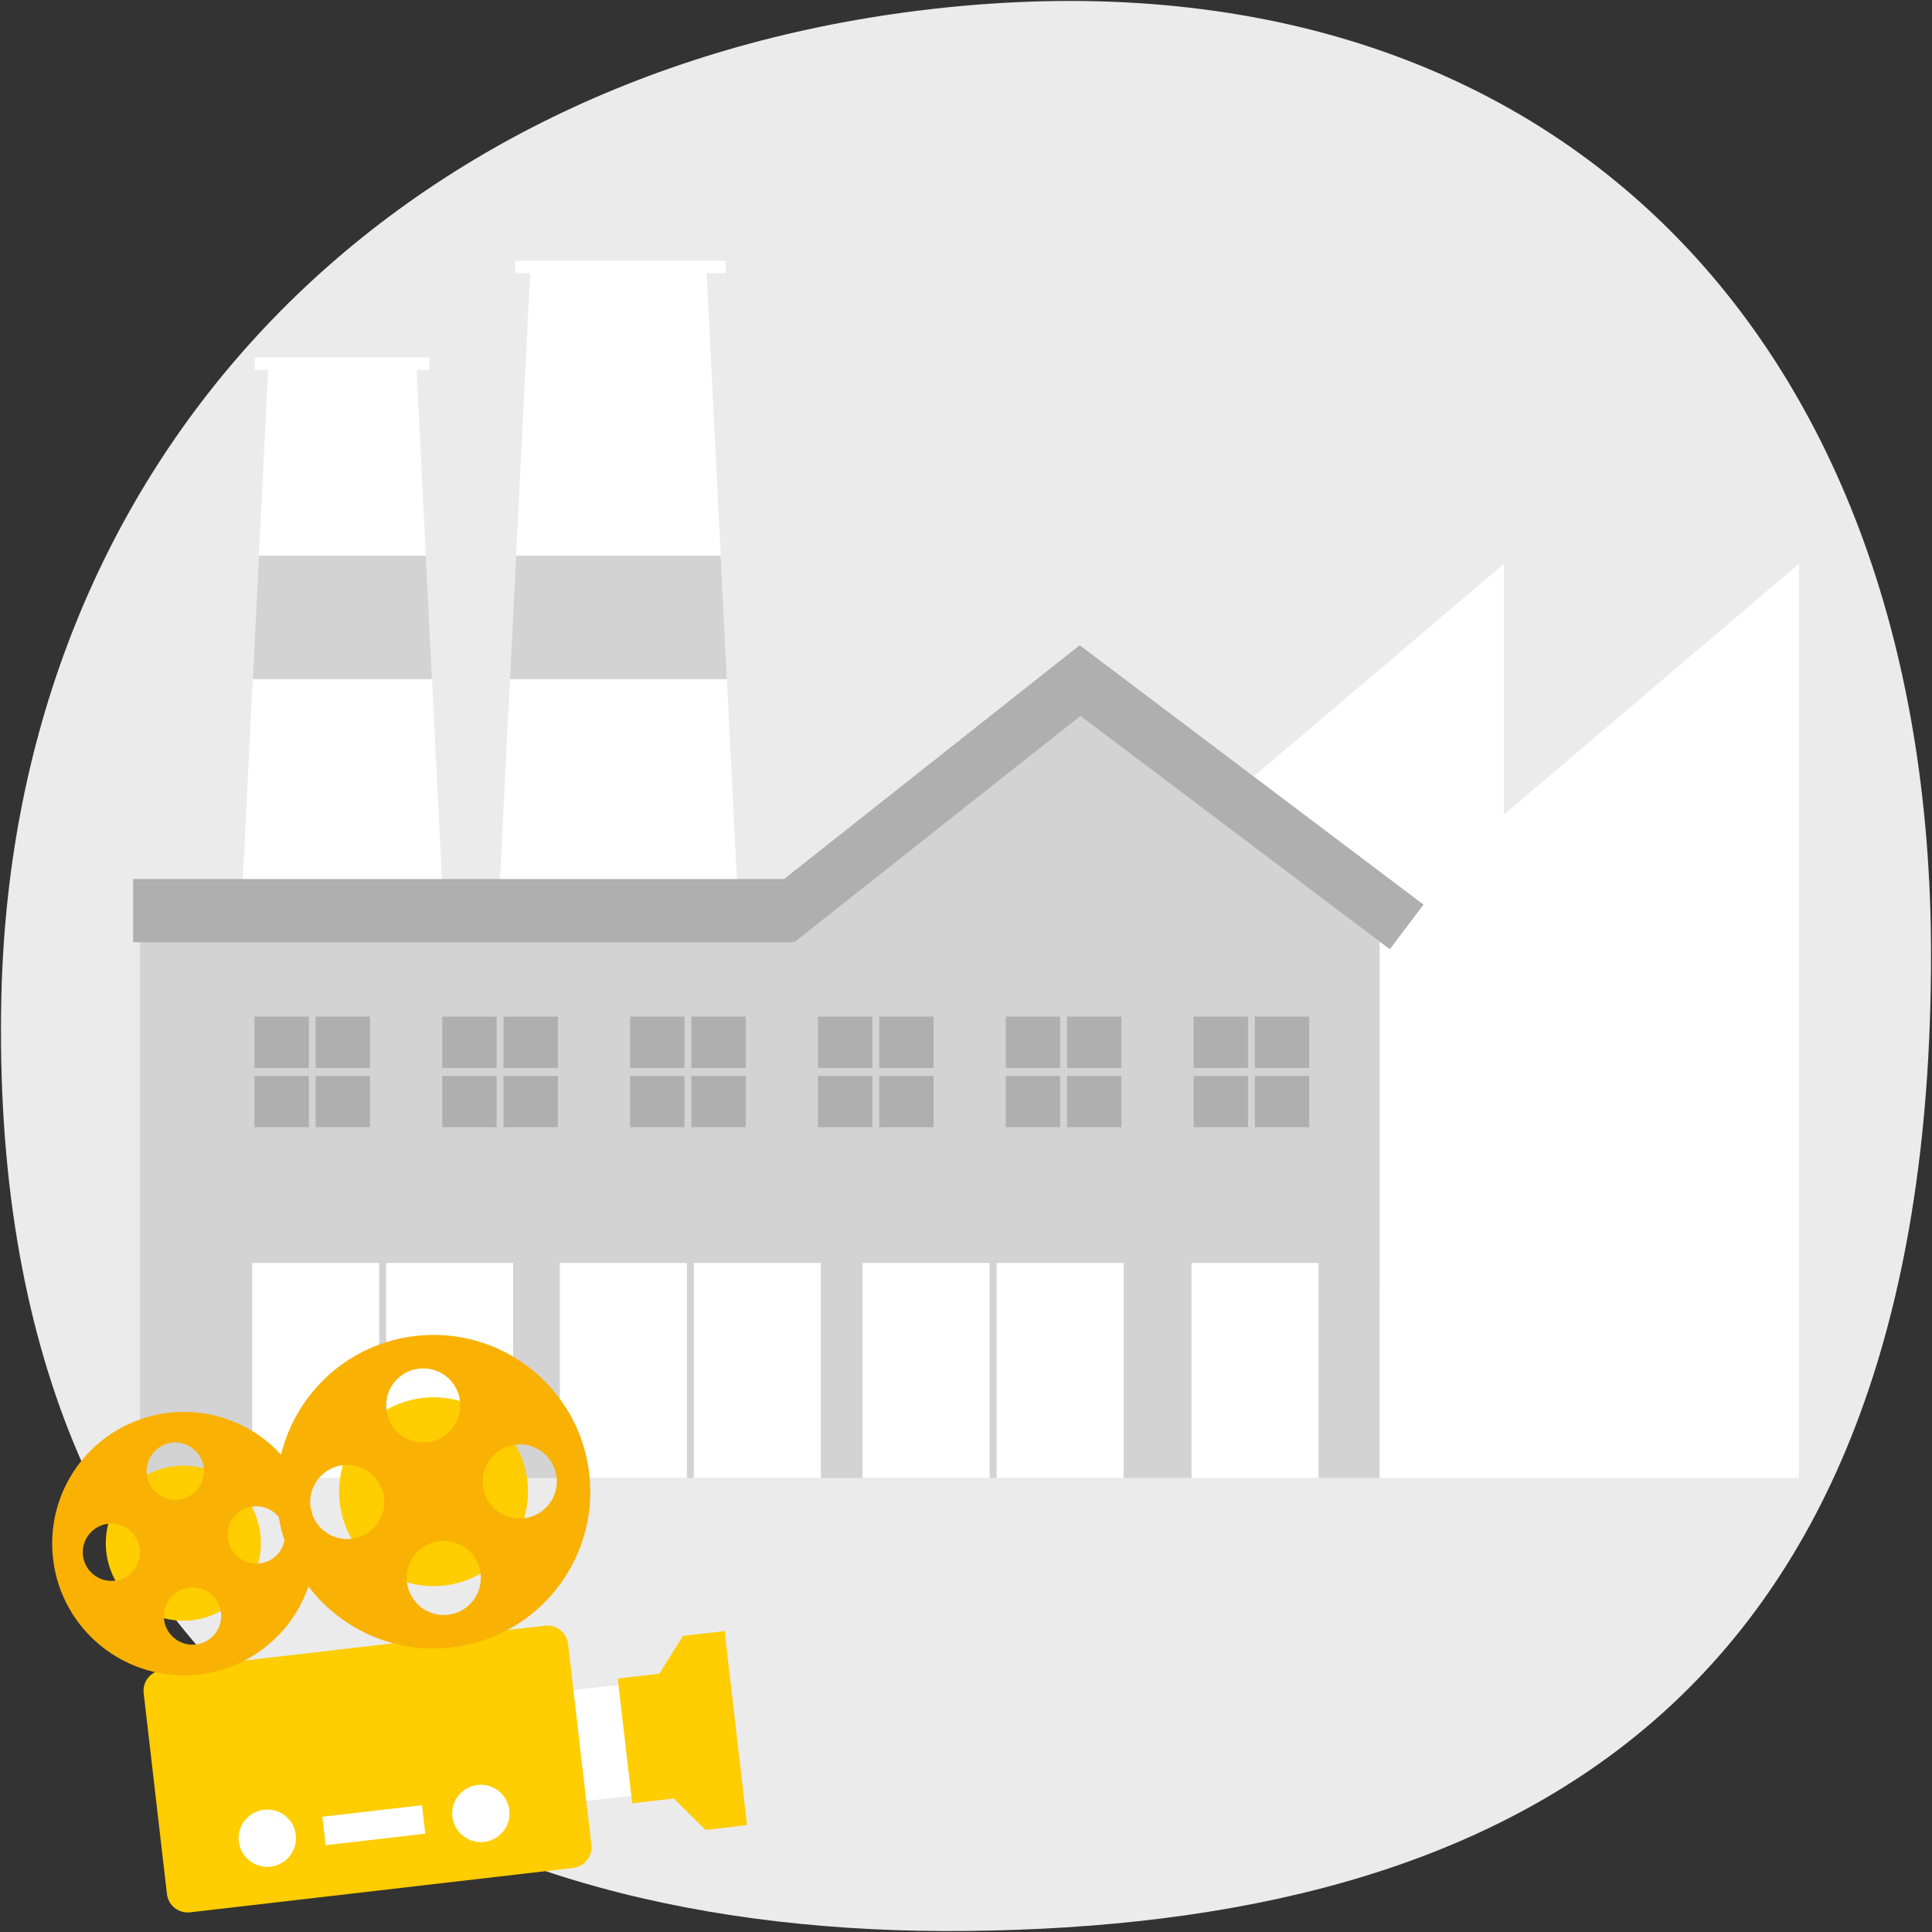 <?xml version="1.0" encoding="utf-8"?>
<!-- Generator: Adobe Illustrator 27.2.0, SVG Export Plug-In . SVG Version: 6.00 Build 0)  -->
<svg version="1.1" xmlns="http://www.w3.org/2000/svg" xmlns:xlink="http://www.w3.org/1999/xlink" x="0px" y="0px"
	 viewBox="0 0 1000 1000" style="enable-background:new 0 0 1000 1000;" xml:space="preserve">
<rect x="0" y="0" width="1000" height="1000" fill="#333333" stroke="none"/>
<style type="text/css">
	.st0{fill:#EBEBEB;}
	.st1{fill:#FFFFFF;}
	.st2{fill:#D3D3D3;}
	.st3{fill:#AFAFAF;}
	.st4{display:none;}
	.st5{display:inline;fill:#FFFFFF;}
	.st6{display:inline;fill:#CC1619;}
	.st7{display:inline;}
	.st8{fill:#CC1619;}
	.st9{display:inline;fill:#B21718;}
	.st10{fill:#FFCD00;}
	.st11{fill:#F9B104;}
	.st12{display:inline;fill:#AFC30F;}
	.st13{fill:#AFC30F;}
	.st14{display:inline;fill:#9CAF10;}
	.st15{display:inline;fill:#289B37;}
	.st16{fill:#289B37;}
	.st17{display:inline;fill:#00903C;}
	.st18{display:inline;fill:#16ACA7;}
	.st19{fill:#16ACA7;}
	.st20{display:inline;fill:#009E94;}
	.st21{display:inline;fill:#F39325;}
	.st22{fill:#F39325;}
	.st23{display:inline;fill:#E67916;}
</style>
<g id="HG">
	<path class="st0" d="M500.23,999.46C234.27,1002.15-7.56,882.17,0.71,515.79C7,236.86,201.2,39.91,474.85,5.57
		C796.12-34.74,999.5,168.62,999.5,494.27C999.5,884.84,778.37,996.64,500.23,999.46z"/>
</g>
<g id="Company">
	<g>
		<g>
			<polygon class="st1" points="376.23,351.53 373.04,287.59 365.76,141.39 375.58,141.39 375.58,135 266.55,135 266.55,141.39 
				274.42,141.39 267.14,287.59 263.95,351.53 257.67,477.77 382.51,477.77 			"/>
		</g>
		<polygon class="st2" points="376.23,351.53 263.95,351.53 267.14,287.59 373.04,287.59 		"/>
		<g>
			<polygon class="st1" points="223.6,351.52 220.41,287.59 215.62,191.43 222.17,191.43 222.17,185.04 131.87,185.04 
				131.87,191.43 138.8,191.43 134.02,287.59 130.83,351.52 124.55,477.77 229.88,477.77 			"/>
		</g>
		<g>
			<polygon class="st1" points="778.4,421.65 778.4,291.84 577.94,462.22 577.94,765 730.67,765 730.67,765 931.12,765 
				931.12,291.84 			"/>
		</g>
		<polygon class="st2" points="714.12,765 714.13,465.06 559.06,348.3 410.25,465.06 72.52,465.06 72.52,765 		"/>
		<g>
			<rect x="131.7" y="526.19" class="st3" width="28.15" height="26.58"/>
			<rect x="163.4" y="526.19" class="st3" width="28.15" height="26.58"/>
			<rect x="131.7" y="556.86" class="st3" width="28.15" height="26.58"/>
			<rect x="163.4" y="556.86" class="st3" width="28.15" height="26.58"/>
		</g>
		<g>
			<rect x="228.93" y="526.19" class="st3" width="28.15" height="26.58"/>
			<rect x="260.62" y="526.19" class="st3" width="28.15" height="26.58"/>
			<rect x="228.93" y="556.86" class="st3" width="28.15" height="26.58"/>
			<rect x="260.62" y="556.86" class="st3" width="28.15" height="26.58"/>
		</g>
		<g>
			<rect x="326.15" y="526.19" class="st3" width="28.15" height="26.58"/>
			<rect x="357.85" y="526.19" class="st3" width="28.15" height="26.58"/>
			<rect x="326.15" y="556.86" class="st3" width="28.15" height="26.58"/>
			<rect x="357.85" y="556.86" class="st3" width="28.15" height="26.58"/>
		</g>
		<g>
			<rect x="423.37" y="526.19" class="st3" width="28.15" height="26.58"/>
			<rect x="455.07" y="526.19" class="st3" width="28.15" height="26.58"/>
			<rect x="423.37" y="556.86" class="st3" width="28.15" height="26.58"/>
			<rect x="455.07" y="556.86" class="st3" width="28.15" height="26.58"/>
		</g>
		<g>
			<rect x="520.59" y="526.19" class="st3" width="28.15" height="26.58"/>
			<rect x="552.29" y="526.19" class="st3" width="28.15" height="26.58"/>
			<rect x="520.59" y="556.86" class="st3" width="28.15" height="26.58"/>
			<rect x="552.29" y="556.86" class="st3" width="28.15" height="26.58"/>
		</g>
		<g>
			<rect x="617.82" y="526.19" class="st3" width="28.15" height="26.58"/>
			<rect x="649.51" y="526.19" class="st3" width="28.15" height="26.58"/>
			<rect x="617.82" y="556.86" class="st3" width="28.15" height="26.58"/>
			<rect x="649.51" y="556.86" class="st3" width="28.15" height="26.58"/>
		</g>
		<g>
			<rect x="130.54" y="653.71" class="st1" width="65.74" height="111.3"/>
		</g>
		<g>
			<rect x="199.89" y="653.71" class="st1" width="65.74" height="111.3"/>
		</g>
		<g>
			<rect x="289.77" y="653.71" class="st1" width="65.74" height="111.3"/>
		</g>
		<g>
			<rect x="359.13" y="653.71" class="st1" width="65.74" height="111.3"/>
		</g>
		<g>
			<rect x="446.5" y="653.71" class="st1" width="65.74" height="111.3"/>
		</g>
		<g>
			<rect x="515.86" y="653.71" class="st1" width="65.74" height="111.3"/>
		</g>
		<g>
			<rect x="616.73" y="653.71" class="st1" width="65.74" height="111.3"/>
		</g>
		<polygon class="st3" points="558.85,333.98 405.83,454.99 68.88,454.99 68.88,487.71 410.28,487.71 410.28,486.91 410.99,487.8 
			559.27,370.54 719.37,491.31 736.8,468.21 		"/>
		<polygon class="st2" points="220.41,287.59 223.6,351.53 130.83,351.52 134.02,287.59 		"/>
	</g>
</g>
<g id="wienplus" class="st4">
	
		<rect x="295.79" y="873.38" transform="matrix(0.993 -0.115 0.115 0.993 -101.759 42.05)" class="st5" width="34.97" height="57.78"/>
	<polygon class="st6" points="386.68,944.66 365.16,947.16 348.73,930.89 327.22,933.38 319.74,868.81 341.25,866.31 353.52,846.72 
		375.05,844.22 	"/>
	<path class="st6" d="M306.07,954.89c0.32,2.75-0.41,5.61-2.26,7.95c-1.85,2.34-4.48,3.7-7.22,4.02L98.38,989.82
		c-2.75,0.32-5.61-0.41-7.95-2.26c-2.34-1.85-3.7-4.47-4.02-7.22L74.37,876.39c-0.32-2.74,0.41-5.61,2.26-7.95
		c1.85-2.34,4.47-3.7,7.22-4.02l198.21-22.96c2.74-0.32,5.61,0.41,7.95,2.26c2.34,1.85,3.7,4.47,4.02,7.22L306.07,954.89z"/>
	<g class="st7">
		<path class="st8" d="M272.92,766.48c3.11,26.81-16.12,51.07-42.93,54.17c-26.82,3.11-51.06-16.11-54.17-42.92
			c-3.11-26.81,16.1-51.06,42.92-54.17C245.55,720.45,269.82,739.67,272.92,766.48z"/>
		
			<ellipse transform="matrix(0.115 -0.993 0.993 0.115 -709.43 801.382)" class="st8" cx="95.18" cy="798.96" rx="40.14" ry="40.14"/>
	</g>
	<path class="st9" d="M215.03,691.49c-34.71,4.02-61.75,29.38-69.55,61.46c-14.27-15.57-35.56-24.31-58.15-21.7
		c-37.4,4.33-64.21,38.16-59.87,75.56c4.33,37.4,38.16,64.21,75.56,59.87c26.93-3.12,48.37-21.53,56.64-45.56
		c16.78,22.11,44.48,35.03,74.05,31.61c44.53-5.16,76.44-45.44,71.28-89.96C299.84,718.24,259.56,686.33,215.03,691.49z
		 M59.39,818.17c-8.13,0.94-15.5-4.89-16.45-13.03c-0.94-8.14,4.9-15.5,13.03-16.44c8.15-0.94,15.5,4.89,16.44,13.03
		C73.36,809.86,67.54,817.22,59.39,818.17z M89.01,746.74c8.14-0.94,15.5,4.89,16.45,13.03c0.94,8.14-4.89,15.5-13.03,16.44
		c-8.14,0.94-15.5-4.89-16.44-13.03C75.04,755.04,80.87,747.68,89.01,746.74z M101.35,851.19c-8.14,0.94-15.5-4.89-16.44-13.03
		c-0.94-8.14,4.89-15.5,13.03-16.44c8.14-0.94,15.5,4.89,16.44,13.03C115.32,842.89,109.49,850.25,101.35,851.19z M134.38,809.24
		c-8.14,0.94-15.5-4.89-16.44-13.03c-0.94-8.15,4.89-15.51,13.03-16.45c5.28-0.61,10.23,1.63,13.32,5.5
		c0.68,4.17,1.67,8.22,2.95,12.12C146.01,803.54,140.95,808.48,134.38,809.24z M181.94,796.5c-9,1.04-17.27-4.32-20.25-12.48
		c-0.28-1.27-0.6-2.52-0.95-3.76c-0.03-0.21-0.06-0.42-0.08-0.62c-1.22-10.53,6.34-20.06,16.87-21.28
		c10.53-1.22,20.06,6.33,21.28,16.86C200.02,785.75,192.47,795.28,181.94,796.5z M216.85,708.4c10.53-1.22,20.06,6.33,21.28,16.86
		c1.22,10.53-6.33,20.06-16.86,21.28c-10.54,1.22-20.07-6.33-21.29-16.86C198.76,719.15,206.31,709.62,216.85,708.4z M231.89,835.81
		c-10.53,1.22-20.06-6.33-21.28-16.86c-1.22-10.54,6.33-20.06,16.86-21.28c10.53-1.22,20.07,6.32,21.29,16.86
		C249.98,825.06,242.42,834.59,231.89,835.81z M271.22,785.86c-10.53,1.22-20.06-6.33-21.28-16.86
		c-1.22-10.53,6.34-20.05,16.86-21.27c10.53-1.22,20.06,6.32,21.28,16.85C289.3,775.11,281.75,784.64,271.22,785.86z"/>
	<g class="st7">
		<path class="st1" d="M153.09,949.74c0.94,8.13-4.88,15.5-13.03,16.45c-8.13,0.94-15.5-4.9-16.45-13.03
			c-0.94-8.14,4.9-15.5,13.03-16.44C144.79,935.76,152.15,941.59,153.09,949.74z"/>
		<path class="st1" d="M263.63,936.93c0.94,8.13-4.9,15.5-13.03,16.44c-8.15,0.95-15.51-4.9-16.45-13.03
			c-0.95-8.14,4.89-15.5,13.03-16.45C255.32,922.96,262.69,928.79,263.63,936.93z"/>
		
			<rect x="167.66" y="937.62" transform="matrix(0.993 -0.115 0.115 0.993 -107.468 28.56)" class="st1" width="51.93" height="14.84"/>
	</g>
</g>
<g id="tirol">
	<g>
		
			<rect x="295.79" y="873.38" transform="matrix(0.993 -0.115 0.115 0.993 -101.759 42.05)" class="st1" width="34.97" height="57.78"/>
		<polygon class="st10" points="386.68,944.66 365.16,947.16 348.73,930.89 327.22,933.38 319.74,868.81 341.25,866.31 
			353.52,846.72 375.05,844.22 		"/>
		<path class="st10" d="M306.07,954.89c0.32,2.75-0.41,5.61-2.26,7.95c-1.85,2.34-4.48,3.7-7.22,4.02L98.38,989.82
			c-2.75,0.32-5.61-0.41-7.95-2.26c-2.34-1.85-3.7-4.47-4.02-7.22L74.37,876.39c-0.32-2.74,0.41-5.61,2.26-7.95
			c1.85-2.34,4.47-3.7,7.22-4.02l198.21-22.96c2.74-0.32,5.61,0.41,7.95,2.26c2.34,1.85,3.7,4.47,4.02,7.22L306.07,954.89z"/>
		<g>
			<path class="st10" d="M272.92,766.48c3.11,26.81-16.12,51.07-42.93,54.17c-26.82,3.11-51.06-16.11-54.17-42.92
				c-3.11-26.81,16.1-51.06,42.92-54.17C245.55,720.45,269.82,739.67,272.92,766.48z"/>
			
				<ellipse transform="matrix(0.115 -0.993 0.993 0.115 -709.43 801.382)" class="st10" cx="95.18" cy="798.96" rx="40.14" ry="40.14"/>
		</g>
		<path class="st11" d="M215.03,691.49c-34.71,4.02-61.75,29.38-69.55,61.46c-14.27-15.57-35.56-24.31-58.15-21.7
			c-37.4,4.33-64.21,38.16-59.87,75.56c4.33,37.4,38.16,64.21,75.56,59.87c26.93-3.12,48.37-21.53,56.64-45.56
			c16.78,22.11,44.48,35.03,74.05,31.61c44.53-5.16,76.44-45.44,71.28-89.96C299.84,718.24,259.56,686.33,215.03,691.49z
			 M59.39,818.17c-8.13,0.94-15.5-4.89-16.45-13.03c-0.94-8.14,4.9-15.5,13.03-16.44c8.15-0.94,15.5,4.89,16.44,13.03
			C73.36,809.86,67.54,817.22,59.39,818.17z M89.01,746.74c8.14-0.94,15.5,4.89,16.45,13.03c0.94,8.14-4.89,15.5-13.03,16.44
			c-8.14,0.94-15.5-4.89-16.44-13.03C75.04,755.04,80.87,747.68,89.01,746.74z M101.35,851.19c-8.14,0.94-15.5-4.89-16.44-13.03
			c-0.94-8.14,4.89-15.5,13.03-16.44c8.14-0.94,15.5,4.89,16.44,13.03C115.32,842.89,109.49,850.25,101.35,851.19z M134.38,809.24
			c-8.14,0.94-15.5-4.89-16.44-13.03c-0.94-8.15,4.89-15.51,13.03-16.45c5.28-0.61,10.23,1.63,13.32,5.5
			c0.68,4.17,1.67,8.22,2.95,12.12C146.01,803.54,140.95,808.48,134.38,809.24z M181.94,796.5c-9,1.04-17.27-4.32-20.25-12.48
			c-0.28-1.27-0.6-2.52-0.95-3.76c-0.03-0.21-0.06-0.42-0.08-0.62c-1.22-10.53,6.34-20.06,16.87-21.28
			c10.53-1.22,20.06,6.33,21.28,16.86C200.02,785.75,192.47,795.28,181.94,796.5z M216.85,708.4c10.53-1.22,20.06,6.33,21.28,16.86
			c1.22,10.53-6.33,20.06-16.86,21.28c-10.54,1.22-20.07-6.33-21.29-16.86C198.76,719.15,206.31,709.62,216.85,708.4z
			 M231.89,835.81c-10.53,1.22-20.06-6.33-21.28-16.86c-1.22-10.54,6.33-20.06,16.86-21.28c10.53-1.22,20.07,6.32,21.29,16.86
			C249.98,825.06,242.42,834.59,231.89,835.81z M271.22,785.86c-10.53,1.22-20.06-6.33-21.28-16.86
			c-1.22-10.53,6.34-20.05,16.86-21.27c10.53-1.22,20.06,6.32,21.28,16.85C289.3,775.11,281.75,784.64,271.22,785.86z"/>
		<g>
			<path class="st1" d="M153.09,949.74c0.94,8.13-4.88,15.5-13.03,16.45c-8.13,0.94-15.5-4.9-16.45-13.03
				c-0.94-8.14,4.9-15.5,13.03-16.44C144.79,935.76,152.15,941.59,153.09,949.74z"/>
			<path class="st1" d="M263.63,936.93c0.94,8.13-4.9,15.5-13.03,16.44c-8.15,0.95-15.51-4.9-16.45-13.03
				c-0.95-8.14,4.89-15.5,13.03-16.45C255.32,922.96,262.69,928.79,263.63,936.93z"/>
			
				<rect x="167.66" y="937.62" transform="matrix(0.993 -0.115 0.115 0.993 -107.468 28.56)" class="st1" width="51.93" height="14.84"/>
		</g>
	</g>
</g>
<g id="südtirol" class="st4">
	
		<rect x="295.79" y="873.38" transform="matrix(0.993 -0.115 0.115 0.993 -101.759 42.05)" class="st5" width="34.97" height="57.78"/>
	<polygon class="st12" points="386.68,944.66 365.16,947.16 348.73,930.89 327.22,933.38 319.74,868.81 341.25,866.31 
		353.52,846.72 375.05,844.22 	"/>
	<path class="st12" d="M306.07,954.89c0.32,2.75-0.41,5.61-2.26,7.95c-1.85,2.34-4.48,3.7-7.22,4.02L98.38,989.82
		c-2.75,0.32-5.61-0.41-7.95-2.26c-2.34-1.85-3.7-4.47-4.02-7.22L74.37,876.39c-0.32-2.74,0.41-5.61,2.26-7.95
		c1.85-2.34,4.47-3.7,7.22-4.02l198.21-22.96c2.74-0.32,5.61,0.41,7.95,2.26c2.34,1.85,3.7,4.47,4.02,7.22L306.07,954.89z"/>
	<g class="st7">
		<path class="st13" d="M272.92,766.48c3.11,26.81-16.12,51.07-42.93,54.17c-26.82,3.11-51.06-16.11-54.17-42.92
			c-3.11-26.81,16.1-51.06,42.92-54.17C245.55,720.45,269.82,739.67,272.92,766.48z"/>
		
			<ellipse transform="matrix(0.115 -0.993 0.993 0.115 -709.43 801.382)" class="st13" cx="95.18" cy="798.96" rx="40.14" ry="40.14"/>
	</g>
	<path class="st14" d="M215.03,691.49c-34.71,4.02-61.75,29.38-69.55,61.46c-14.27-15.57-35.56-24.31-58.15-21.7
		c-37.4,4.33-64.21,38.16-59.87,75.56c4.33,37.4,38.16,64.21,75.56,59.87c26.93-3.12,48.37-21.53,56.64-45.56
		c16.78,22.11,44.48,35.03,74.05,31.61c44.53-5.16,76.44-45.44,71.28-89.96C299.84,718.24,259.56,686.33,215.03,691.49z
		 M59.39,818.17c-8.13,0.94-15.5-4.89-16.45-13.03c-0.94-8.14,4.9-15.5,13.03-16.44c8.15-0.94,15.5,4.89,16.44,13.03
		C73.36,809.86,67.54,817.22,59.39,818.17z M89.01,746.74c8.14-0.94,15.5,4.89,16.45,13.03c0.94,8.14-4.89,15.5-13.03,16.44
		c-8.14,0.94-15.5-4.89-16.44-13.03C75.04,755.04,80.87,747.68,89.01,746.74z M101.35,851.19c-8.14,0.94-15.5-4.89-16.44-13.03
		c-0.94-8.14,4.89-15.5,13.03-16.44c8.14-0.94,15.5,4.89,16.44,13.03C115.32,842.89,109.49,850.25,101.35,851.19z M134.38,809.24
		c-8.14,0.94-15.5-4.89-16.44-13.03c-0.94-8.15,4.89-15.51,13.03-16.45c5.28-0.61,10.23,1.63,13.32,5.5
		c0.68,4.17,1.67,8.22,2.95,12.12C146.01,803.54,140.95,808.48,134.38,809.24z M181.94,796.5c-9,1.04-17.27-4.32-20.25-12.48
		c-0.28-1.27-0.6-2.52-0.95-3.76c-0.03-0.21-0.06-0.42-0.08-0.62c-1.22-10.53,6.34-20.06,16.87-21.28
		c10.53-1.22,20.06,6.33,21.28,16.86C200.02,785.75,192.47,795.28,181.94,796.5z M216.85,708.4c10.53-1.22,20.06,6.33,21.28,16.86
		c1.22,10.53-6.33,20.06-16.86,21.28c-10.54,1.22-20.07-6.33-21.29-16.86C198.76,719.15,206.31,709.62,216.85,708.4z M231.89,835.81
		c-10.53,1.22-20.06-6.33-21.28-16.86c-1.22-10.54,6.33-20.06,16.86-21.28c10.53-1.22,20.07,6.32,21.29,16.86
		C249.98,825.06,242.42,834.59,231.89,835.81z M271.22,785.86c-10.53,1.22-20.06-6.33-21.28-16.86
		c-1.22-10.53,6.34-20.05,16.86-21.27c10.53-1.22,20.06,6.32,21.28,16.85C289.3,775.11,281.75,784.64,271.22,785.86z"/>
	<g class="st7">
		<path class="st1" d="M153.09,949.74c0.94,8.13-4.88,15.5-13.03,16.45c-8.13,0.94-15.5-4.9-16.45-13.03
			c-0.94-8.14,4.9-15.5,13.03-16.44C144.79,935.76,152.15,941.59,153.09,949.74z"/>
		<path class="st1" d="M263.63,936.93c0.94,8.13-4.9,15.5-13.03,16.44c-8.15,0.95-15.51-4.9-16.45-13.03
			c-0.95-8.14,4.89-15.5,13.03-16.45C255.32,922.96,262.69,928.79,263.63,936.93z"/>
		
			<rect x="167.66" y="937.62" transform="matrix(0.993 -0.115 0.115 0.993 -107.468 28.56)" class="st1" width="51.93" height="14.84"/>
	</g>
</g>
<g id="steiermark" class="st4">
	
		<rect x="295.79" y="873.38" transform="matrix(0.993 -0.115 0.115 0.993 -101.759 42.05)" class="st5" width="34.97" height="57.78"/>
	<polygon class="st15" points="386.68,944.66 365.16,947.16 348.73,930.89 327.22,933.38 319.74,868.81 341.25,866.31 
		353.52,846.72 375.05,844.22 	"/>
	<path class="st15" d="M306.07,954.89c0.32,2.75-0.41,5.61-2.26,7.95c-1.85,2.34-4.48,3.7-7.22,4.02L98.38,989.82
		c-2.75,0.32-5.61-0.41-7.95-2.26c-2.34-1.85-3.7-4.47-4.02-7.22L74.37,876.39c-0.32-2.74,0.41-5.61,2.26-7.95
		c1.85-2.34,4.47-3.7,7.22-4.02l198.21-22.96c2.74-0.32,5.61,0.41,7.95,2.26c2.34,1.85,3.7,4.47,4.02,7.22L306.07,954.89z"/>
	<g class="st7">
		<path class="st16" d="M272.92,766.48c3.11,26.81-16.12,51.07-42.93,54.17c-26.82,3.11-51.06-16.11-54.17-42.92
			c-3.11-26.81,16.1-51.06,42.92-54.17C245.55,720.45,269.82,739.67,272.92,766.48z"/>
		
			<ellipse transform="matrix(0.115 -0.993 0.993 0.115 -709.43 801.382)" class="st16" cx="95.18" cy="798.96" rx="40.14" ry="40.14"/>
	</g>
	<path class="st17" d="M215.03,691.49c-34.71,4.02-61.75,29.38-69.55,61.46c-14.27-15.57-35.56-24.31-58.15-21.7
		c-37.4,4.33-64.21,38.16-59.87,75.56c4.33,37.4,38.16,64.21,75.56,59.87c26.93-3.12,48.37-21.53,56.64-45.56
		c16.78,22.11,44.48,35.03,74.05,31.61c44.53-5.16,76.44-45.44,71.28-89.96C299.84,718.24,259.56,686.33,215.03,691.49z
		 M59.39,818.17c-8.13,0.94-15.5-4.89-16.45-13.03c-0.94-8.14,4.9-15.5,13.03-16.44c8.15-0.94,15.5,4.89,16.44,13.03
		C73.36,809.86,67.54,817.22,59.39,818.17z M89.01,746.74c8.14-0.94,15.5,4.89,16.45,13.03c0.94,8.14-4.89,15.5-13.03,16.44
		c-8.14,0.94-15.5-4.89-16.44-13.03C75.04,755.04,80.87,747.68,89.01,746.74z M101.35,851.19c-8.14,0.94-15.5-4.89-16.44-13.03
		c-0.94-8.14,4.89-15.5,13.03-16.44c8.14-0.94,15.5,4.89,16.44,13.03C115.32,842.89,109.49,850.25,101.35,851.19z M134.38,809.24
		c-8.14,0.94-15.5-4.89-16.44-13.03c-0.94-8.15,4.89-15.51,13.03-16.45c5.28-0.61,10.23,1.63,13.32,5.5
		c0.68,4.17,1.67,8.22,2.95,12.12C146.01,803.54,140.95,808.48,134.38,809.24z M181.94,796.5c-9,1.04-17.27-4.32-20.25-12.48
		c-0.28-1.27-0.6-2.52-0.95-3.76c-0.03-0.21-0.06-0.42-0.08-0.62c-1.22-10.53,6.34-20.06,16.87-21.28
		c10.53-1.22,20.06,6.33,21.28,16.86C200.02,785.75,192.47,795.28,181.94,796.5z M216.85,708.4c10.53-1.22,20.06,6.33,21.28,16.86
		c1.22,10.53-6.33,20.06-16.86,21.28c-10.54,1.22-20.07-6.33-21.29-16.86C198.76,719.15,206.31,709.62,216.85,708.4z M231.89,835.81
		c-10.53,1.22-20.06-6.33-21.28-16.86c-1.22-10.54,6.33-20.06,16.86-21.28c10.53-1.22,20.07,6.32,21.29,16.86
		C249.98,825.06,242.42,834.59,231.89,835.81z M271.22,785.86c-10.53,1.22-20.06-6.33-21.28-16.86
		c-1.22-10.53,6.34-20.05,16.86-21.27c10.53-1.22,20.06,6.32,21.28,16.85C289.3,775.11,281.75,784.64,271.22,785.86z"/>
	<g class="st7">
		<path class="st1" d="M153.09,949.74c0.94,8.13-4.88,15.5-13.03,16.45c-8.13,0.94-15.5-4.9-16.45-13.03
			c-0.94-8.14,4.9-15.5,13.03-16.44C144.79,935.76,152.15,941.59,153.09,949.74z"/>
		<path class="st1" d="M263.63,936.93c0.94,8.13-4.9,15.5-13.03,16.44c-8.15,0.95-15.51-4.9-16.45-13.03
			c-0.95-8.14,4.89-15.5,13.03-16.45C255.32,922.96,262.69,928.79,263.63,936.93z"/>
		
			<rect x="167.66" y="937.62" transform="matrix(0.993 -0.115 0.115 0.993 -107.468 28.56)" class="st1" width="51.93" height="14.84"/>
	</g>
</g>
<g id="salzburg" class="st4">
	
		<rect x="295.79" y="873.38" transform="matrix(0.993 -0.115 0.115 0.993 -101.759 42.05)" class="st5" width="34.97" height="57.78"/>
	<polygon class="st18" points="386.68,944.66 365.16,947.16 348.73,930.89 327.22,933.38 319.74,868.81 341.25,866.31 
		353.52,846.72 375.05,844.22 	"/>
	<path class="st18" d="M306.07,954.89c0.32,2.75-0.41,5.61-2.26,7.95c-1.85,2.34-4.48,3.7-7.22,4.02L98.38,989.82
		c-2.75,0.32-5.61-0.41-7.95-2.26c-2.34-1.85-3.7-4.47-4.02-7.22L74.37,876.39c-0.32-2.74,0.41-5.61,2.26-7.95
		c1.85-2.34,4.47-3.7,7.22-4.02l198.21-22.96c2.74-0.32,5.61,0.41,7.95,2.26c2.34,1.85,3.7,4.47,4.02,7.22L306.07,954.89z"/>
	<g class="st7">
		<path class="st19" d="M272.92,766.48c3.11,26.81-16.12,51.07-42.93,54.17c-26.82,3.11-51.06-16.11-54.17-42.92
			c-3.11-26.81,16.1-51.06,42.92-54.17C245.55,720.45,269.82,739.67,272.92,766.48z"/>
		
			<ellipse transform="matrix(0.115 -0.993 0.993 0.115 -709.43 801.382)" class="st19" cx="95.18" cy="798.96" rx="40.14" ry="40.14"/>
	</g>
	<path class="st20" d="M215.03,691.49c-34.71,4.02-61.75,29.38-69.55,61.46c-14.27-15.57-35.56-24.31-58.15-21.7
		c-37.4,4.33-64.21,38.16-59.87,75.56c4.33,37.4,38.16,64.21,75.56,59.87c26.93-3.12,48.37-21.53,56.64-45.56
		c16.78,22.11,44.48,35.03,74.05,31.61c44.53-5.16,76.44-45.44,71.28-89.96C299.84,718.24,259.56,686.33,215.03,691.49z
		 M59.39,818.17c-8.13,0.94-15.5-4.89-16.45-13.03c-0.94-8.14,4.9-15.5,13.03-16.44c8.15-0.94,15.5,4.89,16.44,13.03
		C73.36,809.86,67.54,817.22,59.39,818.17z M89.01,746.74c8.14-0.94,15.5,4.89,16.45,13.03c0.94,8.14-4.89,15.5-13.03,16.44
		c-8.14,0.94-15.5-4.89-16.44-13.03C75.04,755.04,80.87,747.68,89.01,746.74z M101.35,851.19c-8.14,0.94-15.5-4.89-16.44-13.03
		c-0.94-8.14,4.89-15.5,13.03-16.44c8.14-0.94,15.5,4.89,16.44,13.03C115.32,842.89,109.49,850.25,101.35,851.19z M134.38,809.24
		c-8.14,0.94-15.5-4.89-16.44-13.03c-0.94-8.15,4.89-15.51,13.03-16.45c5.28-0.61,10.23,1.63,13.32,5.5
		c0.68,4.17,1.67,8.22,2.95,12.12C146.01,803.54,140.95,808.48,134.38,809.24z M181.94,796.5c-9,1.04-17.27-4.32-20.25-12.48
		c-0.28-1.27-0.6-2.52-0.95-3.76c-0.03-0.21-0.06-0.42-0.08-0.62c-1.22-10.53,6.34-20.06,16.87-21.28
		c10.53-1.22,20.06,6.33,21.28,16.86C200.02,785.75,192.47,795.28,181.94,796.5z M216.85,708.4c10.53-1.22,20.06,6.33,21.28,16.86
		c1.22,10.53-6.33,20.06-16.86,21.28c-10.54,1.22-20.07-6.33-21.29-16.86C198.76,719.15,206.31,709.62,216.85,708.4z M231.89,835.81
		c-10.53,1.22-20.06-6.33-21.28-16.86c-1.22-10.54,6.33-20.06,16.86-21.28c10.53-1.22,20.07,6.32,21.29,16.86
		C249.98,825.06,242.42,834.59,231.89,835.81z M271.22,785.86c-10.53,1.22-20.06-6.33-21.28-16.86
		c-1.22-10.53,6.34-20.05,16.86-21.27c10.53-1.22,20.06,6.32,21.28,16.85C289.3,775.11,281.75,784.64,271.22,785.86z"/>
	<g class="st7">
		<path class="st1" d="M153.09,949.74c0.94,8.13-4.88,15.5-13.03,16.45c-8.13,0.94-15.5-4.9-16.45-13.03
			c-0.94-8.14,4.9-15.5,13.03-16.44C144.79,935.76,152.15,941.59,153.09,949.74z"/>
		<path class="st1" d="M263.63,936.93c0.94,8.13-4.9,15.5-13.03,16.44c-8.15,0.95-15.51-4.9-16.45-13.03
			c-0.95-8.14,4.89-15.5,13.03-16.45C255.32,922.96,262.69,928.79,263.63,936.93z"/>
		
			<rect x="167.66" y="937.62" transform="matrix(0.993 -0.115 0.115 0.993 -107.468 28.56)" class="st1" width="51.93" height="14.84"/>
	</g>
</g>
<g id="kärnten" class="st4">
	
		<rect x="295.79" y="873.38" transform="matrix(0.993 -0.115 0.115 0.993 -101.759 42.05)" class="st5" width="34.97" height="57.78"/>
	<polygon class="st21" points="386.68,944.66 365.16,947.16 348.73,930.89 327.22,933.38 319.74,868.81 341.25,866.31 
		353.52,846.72 375.05,844.22 	"/>
	<path class="st21" d="M306.07,954.89c0.32,2.75-0.41,5.61-2.26,7.95c-1.85,2.34-4.48,3.7-7.22,4.02L98.38,989.82
		c-2.75,0.32-5.61-0.41-7.95-2.26c-2.34-1.85-3.7-4.47-4.02-7.22L74.37,876.39c-0.32-2.74,0.41-5.61,2.26-7.95
		c1.85-2.34,4.47-3.7,7.22-4.02l198.21-22.96c2.74-0.32,5.61,0.41,7.95,2.26c2.34,1.85,3.7,4.47,4.02,7.22L306.07,954.89z"/>
	<g class="st7">
		<path class="st22" d="M272.92,766.48c3.11,26.81-16.12,51.07-42.93,54.17c-26.82,3.11-51.06-16.11-54.17-42.92
			c-3.11-26.81,16.1-51.06,42.92-54.17C245.55,720.45,269.82,739.67,272.92,766.48z"/>
		
			<ellipse transform="matrix(0.115 -0.993 0.993 0.115 -709.43 801.382)" class="st22" cx="95.18" cy="798.96" rx="40.14" ry="40.14"/>
	</g>
	<path class="st23" d="M215.03,691.49c-34.71,4.02-61.75,29.38-69.55,61.46c-14.27-15.57-35.56-24.31-58.15-21.7
		c-37.4,4.33-64.21,38.16-59.87,75.56c4.33,37.4,38.16,64.21,75.56,59.87c26.93-3.12,48.37-21.53,56.64-45.56
		c16.78,22.11,44.48,35.03,74.05,31.61c44.53-5.16,76.44-45.44,71.28-89.96C299.84,718.24,259.56,686.33,215.03,691.49z
		 M59.39,818.17c-8.13,0.94-15.5-4.89-16.45-13.03c-0.94-8.14,4.9-15.5,13.03-16.44c8.15-0.94,15.5,4.89,16.44,13.03
		C73.36,809.86,67.54,817.22,59.39,818.17z M89.01,746.74c8.14-0.94,15.5,4.89,16.45,13.03c0.94,8.14-4.89,15.5-13.03,16.44
		c-8.14,0.94-15.5-4.89-16.44-13.03C75.04,755.04,80.87,747.68,89.01,746.74z M101.35,851.19c-8.14,0.94-15.5-4.89-16.44-13.03
		c-0.94-8.14,4.89-15.5,13.03-16.44c8.14-0.94,15.5,4.89,16.44,13.03C115.32,842.89,109.49,850.25,101.35,851.19z M134.38,809.24
		c-8.14,0.94-15.5-4.89-16.44-13.03c-0.94-8.15,4.89-15.51,13.03-16.45c5.28-0.61,10.23,1.63,13.32,5.5
		c0.68,4.17,1.67,8.22,2.95,12.12C146.01,803.54,140.95,808.48,134.38,809.24z M181.94,796.5c-9,1.04-17.27-4.32-20.25-12.48
		c-0.28-1.27-0.6-2.52-0.95-3.76c-0.03-0.21-0.06-0.42-0.08-0.62c-1.22-10.53,6.34-20.06,16.87-21.28
		c10.53-1.22,20.06,6.33,21.28,16.86C200.02,785.75,192.47,795.28,181.94,796.5z M216.85,708.4c10.53-1.22,20.06,6.33,21.28,16.86
		c1.22,10.53-6.33,20.06-16.86,21.28c-10.54,1.22-20.07-6.33-21.29-16.86C198.76,719.15,206.31,709.62,216.85,708.4z M231.89,835.81
		c-10.53,1.22-20.06-6.33-21.28-16.86c-1.22-10.54,6.33-20.06,16.86-21.28c10.53-1.22,20.07,6.32,21.29,16.86
		C249.98,825.06,242.42,834.59,231.89,835.81z M271.22,785.86c-10.53,1.22-20.06-6.33-21.28-16.86
		c-1.22-10.53,6.34-20.05,16.86-21.27c10.53-1.22,20.06,6.32,21.28,16.85C289.3,775.11,281.75,784.64,271.22,785.86z"/>
	<g class="st7">
		<path class="st1" d="M153.09,949.74c0.94,8.13-4.88,15.5-13.03,16.45c-8.13,0.94-15.5-4.9-16.45-13.03
			c-0.94-8.14,4.9-15.5,13.03-16.44C144.79,935.76,152.15,941.59,153.09,949.74z"/>
		<path class="st1" d="M263.63,936.93c0.94,8.13-4.9,15.5-13.03,16.44c-8.15,0.95-15.51-4.9-16.45-13.03
			c-0.95-8.14,4.89-15.5,13.03-16.45C255.32,922.96,262.69,928.79,263.63,936.93z"/>
		
			<rect x="167.66" y="937.62" transform="matrix(0.993 -0.115 0.115 0.993 -107.468 28.56)" class="st1" width="51.93" height="14.84"/>
	</g>
</g>
</svg>
